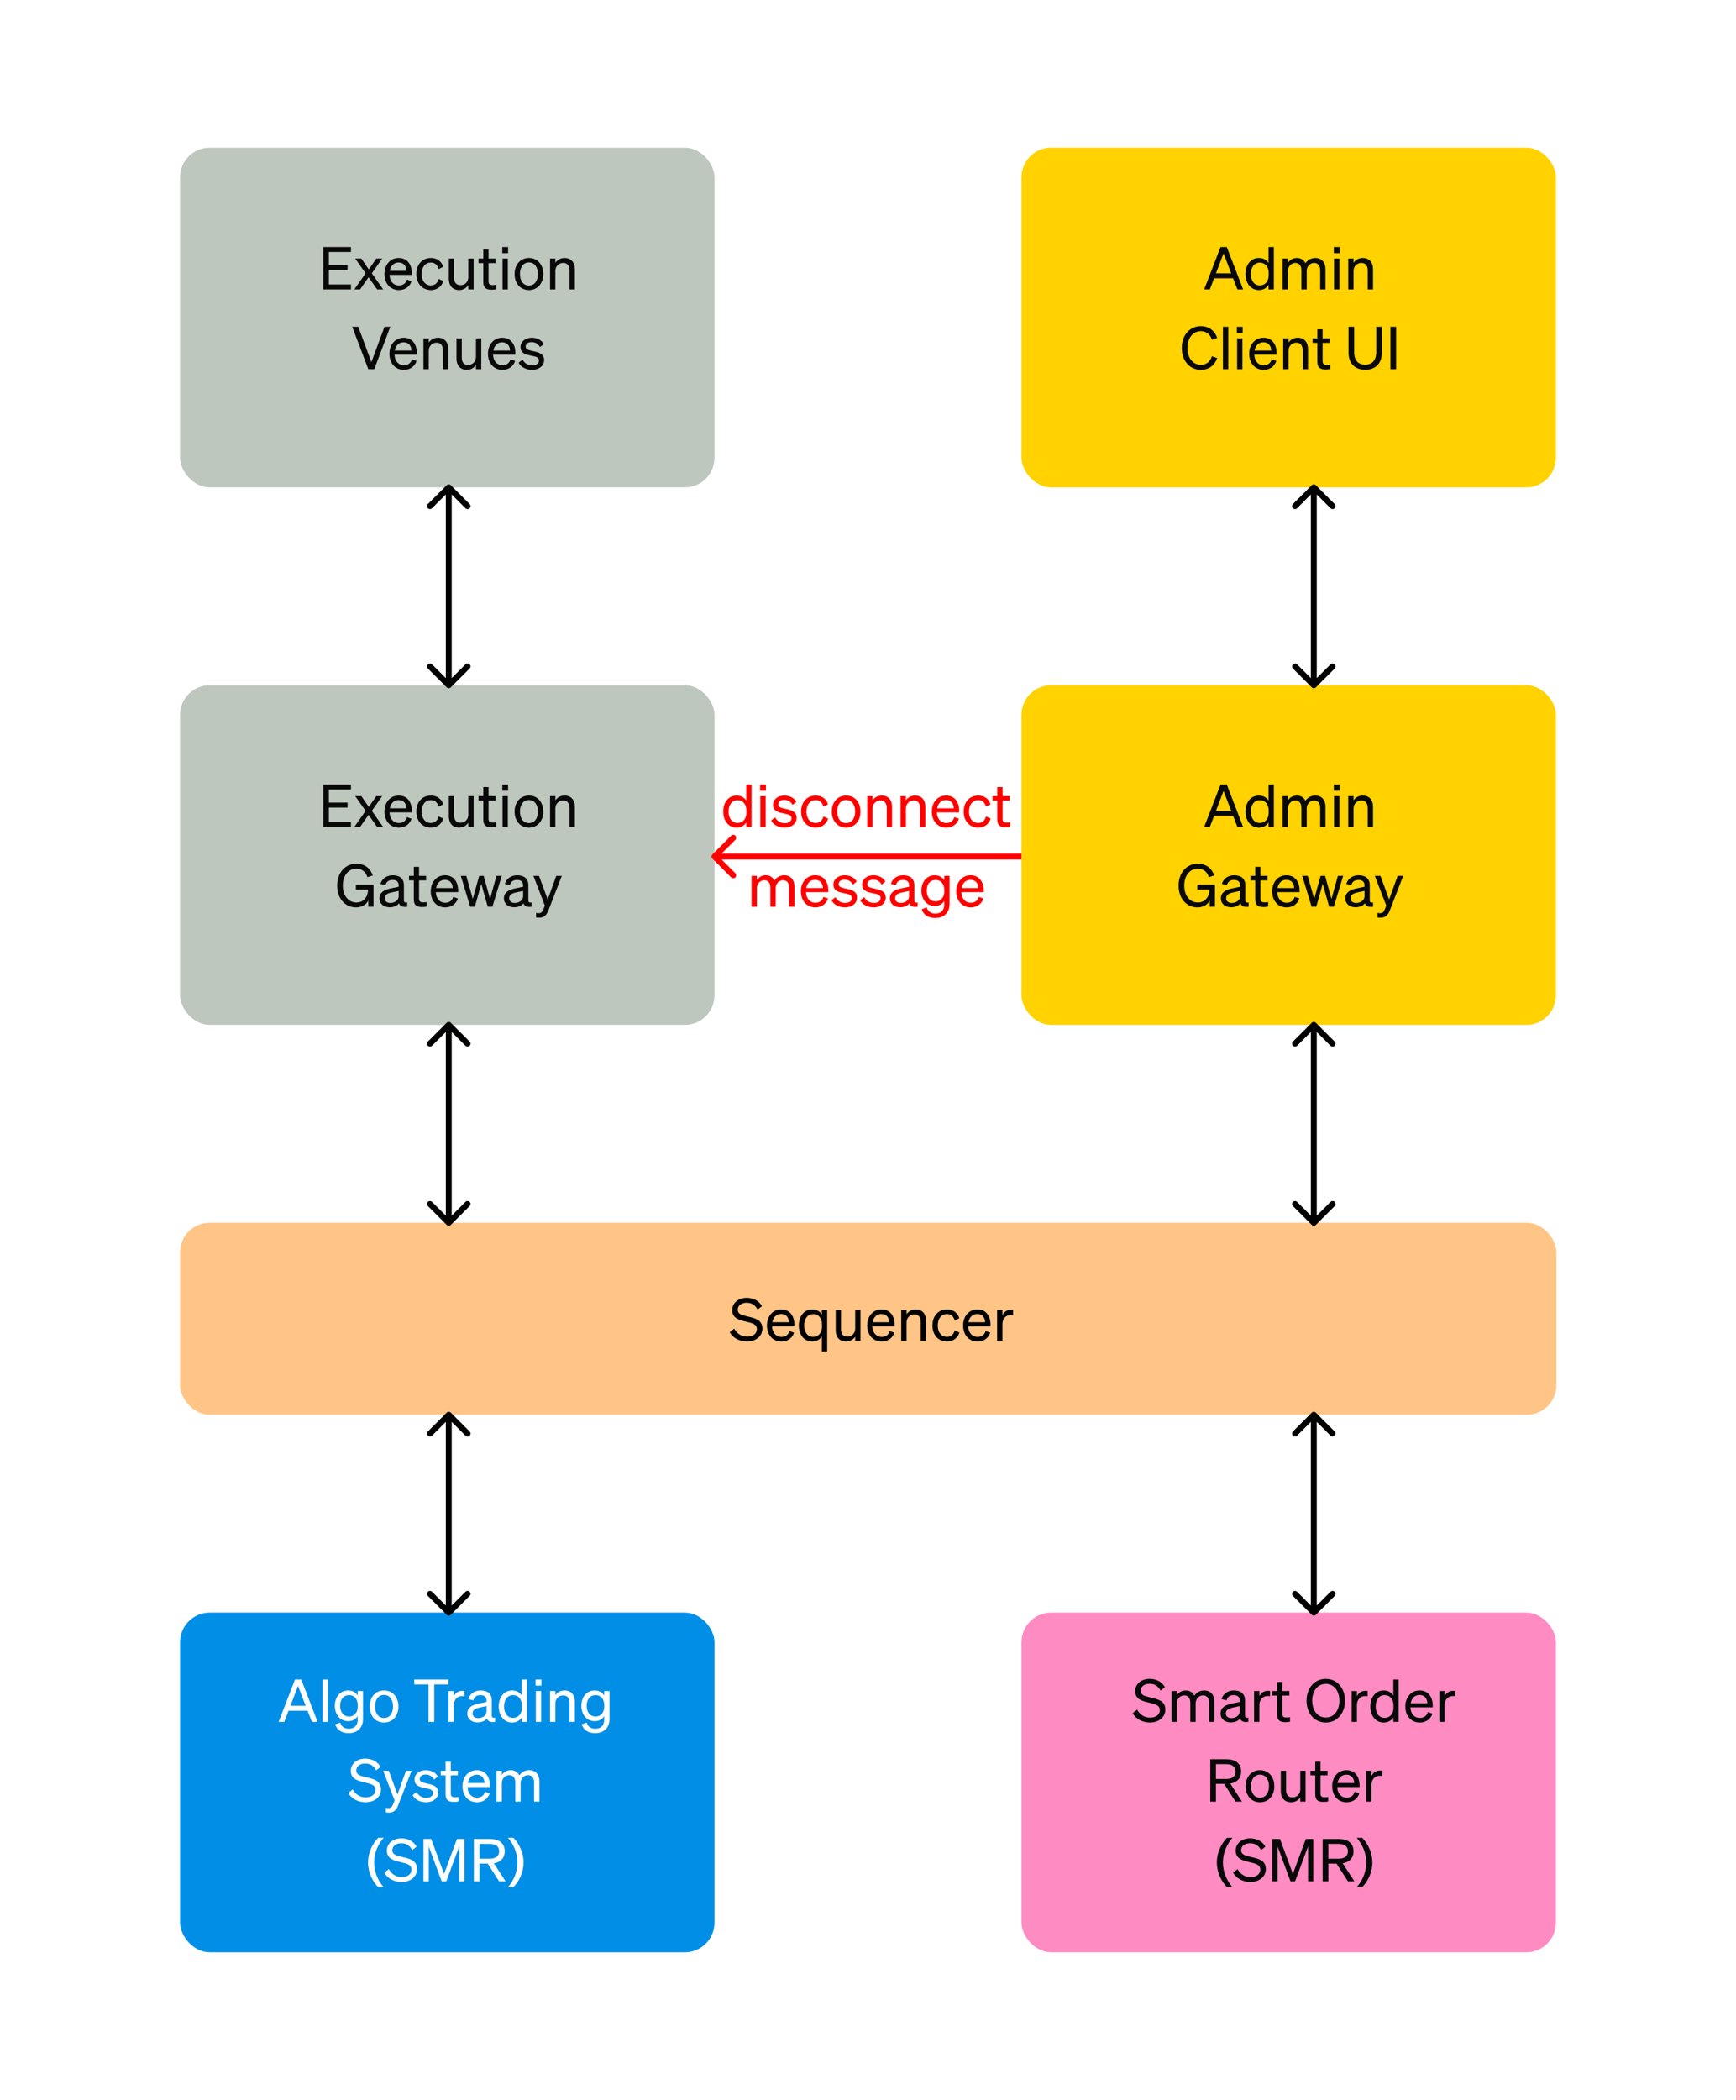 <svg width="588" height="711" viewBox="0 0 588 711" fill="none" xmlns="http://www.w3.org/2000/svg">
<rect width="588" height="711" fill="white"/>
<rect x="61" y="546" width="181" height="115" rx="10" fill="#008EE7"/>
<path d="M99.917 568.64H102.037L107.577 583H105.637L104.177 579.22H97.737L96.297 583H94.377L99.917 568.64ZM100.937 570.8L98.377 577.54H103.537L100.937 570.8ZM111.087 568.64V583H109.287V568.64H111.087ZM122.952 582.06C122.952 585.12 120.932 586.82 118.092 586.82C115.792 586.82 114.112 585.76 113.532 583.84L115.212 583.2C115.552 584.54 116.632 585.32 118.092 585.32C119.932 585.32 121.152 584.38 121.152 582.2V581.02C120.592 582.04 119.412 582.76 117.952 582.76C115.092 582.76 113.412 580.4 113.412 577.54C113.412 574.7 115.092 572.34 117.952 572.34C119.392 572.34 120.592 573.06 121.152 574.08V572.54H122.952V582.06ZM121.172 577.38C121.172 575.04 119.772 573.92 118.272 573.92C116.372 573.92 115.212 575.34 115.212 577.54C115.212 579.74 116.372 581.18 118.272 581.18C119.772 581.18 121.172 580.06 121.172 577.76V577.38ZM134.947 577.78C134.947 581.02 132.947 583.22 130.087 583.22C127.227 583.22 125.227 581.02 125.227 577.78C125.227 574.54 127.227 572.34 130.087 572.34C132.947 572.34 134.947 574.54 134.947 577.78ZM127.047 577.78C127.047 580.16 128.247 581.68 130.087 581.68C131.927 581.68 133.127 580.16 133.127 577.78C133.127 575.38 131.927 573.86 130.087 573.86C128.247 573.86 127.047 575.38 127.047 577.78ZM151.935 570.32H147.075V583H145.155V570.32H140.295V568.64H151.935V570.32ZM157.344 572.5V574.32C157.044 574.26 156.804 574.24 156.464 574.24C154.944 574.24 153.724 575.44 153.724 577.28V583H151.924V572.54H153.724V574.32C154.184 573.26 155.204 572.46 156.624 572.46C156.904 572.46 157.164 572.48 157.344 572.5ZM161.731 583.18C159.831 583.18 158.291 582.06 158.291 580.18C158.291 578.1 159.911 577.24 162.251 576.76L164.791 576.24V575.8C164.791 574.6 164.131 573.92 162.731 573.92C161.411 573.92 160.631 574.54 160.311 575.7L158.611 575.26C159.111 573.56 160.651 572.34 162.791 572.34C165.131 572.34 166.571 573.48 166.571 575.72V580.82C166.571 581.5 166.991 581.72 167.691 581.56V583C166.091 583.2 165.171 582.82 164.951 581.82C164.311 582.64 163.151 583.18 161.731 583.18ZM164.791 579.44V577.64L162.751 578.08C161.151 578.4 160.071 578.84 160.071 580.1C160.071 581.12 160.811 581.72 161.951 581.72C163.491 581.72 164.791 580.78 164.791 579.44ZM173.479 583.22C170.579 583.22 168.919 580.74 168.919 577.78C168.919 574.8 170.579 572.34 173.479 572.34C174.939 572.34 176.099 573.04 176.719 574.06V568.64H178.519V583H176.719V581.48C176.099 582.52 174.939 583.22 173.479 583.22ZM176.759 577.42C176.759 574.98 175.279 573.92 173.799 573.92C171.839 573.92 170.739 575.52 170.739 577.78C170.739 580.02 171.839 581.64 173.799 581.64C175.279 581.64 176.759 580.56 176.759 578.16V577.42ZM181.414 570.72V568.64H183.374V570.72H181.414ZM183.294 572.54V583H181.494V572.54H183.294ZM186.299 583V572.54H188.099V573.96C188.699 573.1 189.739 572.34 191.219 572.34C193.439 572.34 194.699 573.88 194.699 576.1V583H192.899V576.58C192.899 575.12 192.279 574.02 190.719 574.02C189.419 574.02 188.099 575.02 188.099 576.76V583H186.299ZM206.448 582.06C206.448 585.12 204.428 586.82 201.588 586.82C199.288 586.82 197.608 585.76 197.028 583.84L198.708 583.2C199.048 584.54 200.128 585.32 201.588 585.32C203.428 585.32 204.648 584.38 204.648 582.2V581.02C204.088 582.04 202.908 582.76 201.448 582.76C198.588 582.76 196.908 580.4 196.908 577.54C196.908 574.7 198.588 572.34 201.448 572.34C202.888 572.34 204.088 573.06 204.648 574.08V572.54H206.448V582.06ZM204.668 577.38C204.668 575.04 203.268 573.92 201.768 573.92C199.868 573.92 198.708 575.34 198.708 577.54C198.708 579.74 199.868 581.18 201.768 581.18C203.268 581.18 204.668 580.06 204.668 577.76V577.38ZM117.984 607.04L119.484 605.84C120.384 607.56 122.004 608.56 123.864 608.56C125.724 608.56 127.164 607.64 127.164 606C127.164 604.26 125.504 603.96 123.324 603.44C121.064 602.9 118.824 602.28 118.824 599.58C118.824 597.06 121.004 595.42 123.724 595.42C126.224 595.42 128.024 596.62 128.884 598.24L127.424 599.4C126.684 598.02 125.544 597.08 123.684 597.08C121.944 597.08 120.684 598.04 120.684 599.42C120.684 600.94 122.024 601.26 124.044 601.74C126.424 602.3 129.044 602.8 129.044 605.84C129.044 608.52 126.664 610.22 123.824 610.22C121.344 610.22 118.964 608.98 117.984 607.04ZM134.905 611.14C134.305 612.72 133.485 613.72 131.665 613.72C131.225 613.72 131.005 613.7 130.685 613.64V612.08C131.025 612.16 131.245 612.18 131.545 612.18C132.325 612.18 132.745 611.9 133.165 610.86L133.665 609.62L129.785 599.54H131.685L134.625 607.54L137.525 599.54H139.405L134.905 611.14ZM139.748 607.78L141.148 606.76C141.708 607.98 142.988 608.72 144.348 608.72C145.568 608.72 146.648 608.2 146.648 607.06C146.648 605.92 145.648 605.76 143.928 605.4C142.208 605.02 140.408 604.64 140.408 602.5C140.408 600.64 142.028 599.34 144.248 599.34C146.128 599.34 147.668 600.26 148.288 601.5L147.008 602.52C146.468 601.48 145.488 600.82 144.168 600.82C142.968 600.82 142.168 601.42 142.168 602.36C142.168 603.34 143.088 603.52 144.548 603.84C146.348 604.26 148.408 604.62 148.408 606.9C148.408 608.9 146.588 610.22 144.348 610.22C142.448 610.22 140.548 609.4 139.748 607.78ZM150.915 607.5V601.08H149.295V599.54H150.915V596.48H152.695V599.54H155.075V601.08H152.695V607.22C152.695 608.32 153.235 608.52 154.155 608.52C154.575 608.52 154.875 608.5 155.295 608.4V609.94C154.835 610.04 154.315 610.1 153.715 610.1C151.935 610.1 150.915 609.5 150.915 607.5ZM161.553 610.22C158.653 610.22 156.653 608 156.653 604.78C156.653 601.66 158.633 599.34 161.473 599.34C164.393 599.34 165.933 601.56 165.933 604.46V605.06H158.373C158.473 607.26 159.733 608.66 161.553 608.66C162.953 608.66 163.953 607.9 164.273 606.66L165.853 607.22C165.213 609.08 163.633 610.22 161.553 610.22ZM161.453 600.88C159.933 600.88 158.793 601.9 158.473 603.68H164.113C164.073 602.2 163.273 600.88 161.453 600.88ZM169.974 603.74V610H168.174V599.54H169.974V600.96C170.534 600.1 171.534 599.34 172.994 599.34C174.394 599.34 175.374 600.04 175.894 601.12C176.474 600.26 177.594 599.34 179.234 599.34C181.394 599.34 182.694 600.88 182.694 603.1V610H180.894V603.58C180.894 602.12 180.294 601.02 178.814 601.02C177.614 601.02 176.334 602.04 176.334 603.74V610H174.534V603.58C174.534 602.12 173.934 601.02 172.454 601.02C171.254 601.02 169.974 602.04 169.974 603.74ZM126.722 630.6C126.722 633.86 128.082 636.88 129.962 638.96H128.082C126.302 637.06 124.662 634.2 124.662 630.6C124.662 627 126.302 624.14 128.082 622.24H129.962C128.082 624.34 126.722 627.32 126.722 630.6ZM130.191 634.04L131.691 632.84C132.591 634.56 134.211 635.56 136.071 635.56C137.931 635.56 139.371 634.64 139.371 633C139.371 631.26 137.711 630.96 135.531 630.44C133.271 629.9 131.031 629.28 131.031 626.58C131.031 624.06 133.211 622.42 135.931 622.42C138.431 622.42 140.231 623.62 141.091 625.24L139.631 626.4C138.891 625.02 137.751 624.08 135.891 624.08C134.151 624.08 132.891 625.04 132.891 626.42C132.891 627.94 134.231 628.26 136.251 628.74C138.631 629.3 141.251 629.8 141.251 632.84C141.251 635.52 138.871 637.22 136.031 637.22C133.551 637.22 131.171 635.98 130.191 634.04ZM151.15 637H149.61L145.23 625.18V637H143.43V622.64H146.05L150.41 634.44L154.79 622.64H157.33V637H155.55V625.18L151.15 637ZM162.42 630.98V637H160.5V622.64H165.98C169.02 622.64 170.96 624.06 170.96 626.8C170.96 629.1 169.56 630.5 167.28 630.88L171.26 637H169.06L165.2 630.98H162.42ZM162.42 629.32H165.88C167.92 629.32 169.06 628.42 169.06 626.8C169.06 625.18 167.92 624.3 165.88 624.3H162.42V629.32ZM175.269 630.6C175.269 627.32 173.909 624.34 172.029 622.24H173.909C175.689 624.14 177.329 627 177.329 630.6C177.329 634.2 175.689 637.06 173.909 638.96H172.029C173.909 636.88 175.269 633.86 175.269 630.6Z" fill="white"/>
<rect x="346" y="546" width="181" height="115" rx="10" fill="#FF8BC3"/>
<path d="M383.658 580.04L385.158 578.84C386.058 580.56 387.678 581.56 389.538 581.56C391.398 581.56 392.838 580.64 392.838 579C392.838 577.26 391.178 576.96 388.998 576.44C386.738 575.9 384.498 575.28 384.498 572.58C384.498 570.06 386.678 568.42 389.398 568.42C391.898 568.42 393.698 569.62 394.558 571.24L393.098 572.4C392.358 571.02 391.218 570.08 389.358 570.08C387.618 570.08 386.358 571.04 386.358 572.42C386.358 573.94 387.698 574.26 389.718 574.74C392.098 575.3 394.718 575.8 394.718 578.84C394.718 581.52 392.338 583.22 389.498 583.22C387.018 583.22 384.638 581.98 383.658 580.04ZM398.616 576.74V583H396.816V572.54H398.616V573.96C399.176 573.1 400.176 572.34 401.636 572.34C403.036 572.34 404.016 573.04 404.536 574.12C405.116 573.26 406.236 572.34 407.876 572.34C410.036 572.34 411.336 573.88 411.336 576.1V583H409.536V576.58C409.536 575.12 408.936 574.02 407.456 574.02C406.256 574.02 404.976 575.04 404.976 576.74V583H403.176V576.58C403.176 575.12 402.576 574.02 401.096 574.02C399.896 574.02 398.616 575.04 398.616 576.74ZM416.858 583.18C414.958 583.18 413.418 582.06 413.418 580.18C413.418 578.1 415.038 577.24 417.378 576.76L419.918 576.24V575.8C419.918 574.6 419.258 573.92 417.858 573.92C416.538 573.92 415.758 574.54 415.438 575.7L413.738 575.26C414.238 573.56 415.778 572.34 417.918 572.34C420.258 572.34 421.698 573.48 421.698 575.72V580.82C421.698 581.5 422.118 581.72 422.818 581.56V583C421.218 583.2 420.298 582.82 420.078 581.82C419.438 582.64 418.278 583.18 416.858 583.18ZM419.918 579.44V577.64L417.878 578.08C416.278 578.4 415.198 578.84 415.198 580.1C415.198 581.12 415.938 581.72 417.078 581.72C418.618 581.72 419.918 580.78 419.918 579.44ZM430.186 572.5V574.32C429.886 574.26 429.646 574.24 429.306 574.24C427.786 574.24 426.566 575.44 426.566 577.28V583H424.766V572.54H426.566V574.32C427.026 573.26 428.046 572.46 429.466 572.46C429.746 572.46 430.006 572.48 430.186 572.5ZM432.565 580.5V574.08H430.945V572.54H432.565V569.48H434.345V572.54H436.725V574.08H434.345V580.22C434.345 581.32 434.885 581.52 435.805 581.52C436.225 581.52 436.525 581.5 436.945 581.4V582.94C436.485 583.04 435.965 583.1 435.365 583.1C433.585 583.1 432.565 582.5 432.565 580.5ZM442.541 575.82C442.541 571.44 445.301 568.42 449.061 568.42C452.821 568.42 455.561 571.44 455.561 575.82C455.561 580.2 452.821 583.22 449.061 583.22C445.301 583.22 442.541 580.2 442.541 575.82ZM453.661 575.82C453.661 572.42 451.761 570.12 449.061 570.12C446.361 570.12 444.461 572.42 444.461 575.82C444.461 579.22 446.361 581.52 449.061 581.52C451.761 581.52 453.661 579.22 453.661 575.82ZM463.233 572.5V574.32C462.933 574.26 462.693 574.24 462.353 574.24C460.833 574.24 459.613 575.44 459.613 577.28V583H457.813V572.54H459.613V574.32C460.073 573.26 461.093 572.46 462.513 572.46C462.793 572.46 463.053 572.48 463.233 572.5ZM468.703 583.22C465.803 583.22 464.143 580.74 464.143 577.78C464.143 574.8 465.803 572.34 468.703 572.34C470.163 572.34 471.323 573.04 471.943 574.06V568.64H473.743V583H471.943V581.48C471.323 582.52 470.163 583.22 468.703 583.22ZM471.983 577.42C471.983 574.98 470.503 573.92 469.023 573.92C467.063 573.92 465.963 575.52 465.963 577.78C465.963 580.02 467.063 581.64 469.023 581.64C470.503 581.64 471.983 580.56 471.983 578.16V577.42ZM480.899 583.22C477.999 583.22 475.999 581 475.999 577.78C475.999 574.66 477.979 572.34 480.819 572.34C483.739 572.34 485.279 574.56 485.279 577.46V578.06H477.719C477.819 580.26 479.079 581.66 480.899 581.66C482.299 581.66 483.299 580.9 483.619 579.66L485.199 580.22C484.559 582.08 482.979 583.22 480.899 583.22ZM480.799 573.88C479.279 573.88 478.139 574.9 477.819 576.68H483.459C483.419 575.2 482.619 573.88 480.799 573.88ZM492.94 572.5V574.32C492.64 574.26 492.4 574.24 492.06 574.24C490.54 574.24 489.32 575.44 489.32 577.28V583H487.52V572.54H489.32V574.32C489.78 573.26 490.8 572.46 492.22 572.46C492.5 572.46 492.76 572.48 492.94 572.5ZM411.854 603.98V610H409.934V595.64H415.414C418.454 595.64 420.394 597.06 420.394 599.8C420.394 602.1 418.994 603.5 416.714 603.88L420.694 610H418.494L414.634 603.98H411.854ZM411.854 602.32H415.314C417.354 602.32 418.494 601.42 418.494 599.8C418.494 598.18 417.354 597.3 415.314 597.3H411.854V602.32ZM431.627 604.78C431.627 608.02 429.627 610.22 426.767 610.22C423.907 610.22 421.907 608.02 421.907 604.78C421.907 601.54 423.907 599.34 426.767 599.34C429.627 599.34 431.627 601.54 431.627 604.78ZM423.727 604.78C423.727 607.16 424.927 608.68 426.767 608.68C428.607 608.68 429.807 607.16 429.807 604.78C429.807 602.38 428.607 600.86 426.767 600.86C424.927 600.86 423.727 602.38 423.727 604.78ZM442.216 599.54V610H440.416V608.56C439.816 609.44 438.796 610.22 437.316 610.22C435.076 610.22 433.816 608.68 433.816 606.46V599.54H435.616V606.08C435.616 607.56 436.256 608.56 437.796 608.56C439.096 608.56 440.416 607.58 440.416 605.84V599.54H442.216ZM445.485 607.5V601.08H443.865V599.54H445.485V596.48H447.265V599.54H449.645V601.08H447.265V607.22C447.265 608.32 447.805 608.52 448.725 608.52C449.145 608.52 449.445 608.5 449.865 608.4V609.94C449.405 610.04 448.885 610.1 448.285 610.1C446.505 610.1 445.485 609.5 445.485 607.5ZM456.123 610.22C453.223 610.22 451.223 608 451.223 604.78C451.223 601.66 453.203 599.34 456.043 599.34C458.963 599.34 460.503 601.56 460.503 604.46V605.06H452.943C453.043 607.26 454.303 608.66 456.123 608.66C457.523 608.66 458.523 607.9 458.843 606.66L460.423 607.22C459.783 609.08 458.203 610.22 456.123 610.22ZM456.023 600.88C454.503 600.88 453.363 601.9 453.043 603.68H458.683C458.643 602.2 457.843 600.88 456.023 600.88ZM468.164 599.5V601.32C467.864 601.26 467.624 601.24 467.284 601.24C465.764 601.24 464.544 602.44 464.544 604.28V610H462.744V599.54H464.544V601.32C465.004 600.26 466.024 599.46 467.444 599.46C467.724 599.46 467.984 599.48 468.164 599.5ZM414.222 630.6C414.222 633.86 415.582 636.88 417.462 638.96H415.582C413.802 637.06 412.162 634.2 412.162 630.6C412.162 627 413.802 624.14 415.582 622.24H417.462C415.582 624.34 414.222 627.32 414.222 630.6ZM417.691 634.04L419.191 632.84C420.091 634.56 421.711 635.56 423.571 635.56C425.431 635.56 426.871 634.64 426.871 633C426.871 631.26 425.211 630.96 423.031 630.44C420.771 629.9 418.531 629.28 418.531 626.58C418.531 624.06 420.711 622.42 423.431 622.42C425.931 622.42 427.731 623.62 428.591 625.24L427.131 626.4C426.391 625.02 425.251 624.08 423.391 624.08C421.651 624.08 420.391 625.04 420.391 626.42C420.391 627.94 421.731 628.26 423.751 628.74C426.131 629.3 428.751 629.8 428.751 632.84C428.751 635.52 426.371 637.22 423.531 637.22C421.051 637.22 418.671 635.98 417.691 634.04ZM438.65 637H437.11L432.73 625.18V637H430.93V622.64H433.55L437.91 634.44L442.29 622.64H444.83V637H443.05V625.18L438.65 637ZM449.92 630.98V637H448V622.64H453.48C456.52 622.64 458.46 624.06 458.46 626.8C458.46 629.1 457.06 630.5 454.78 630.88L458.76 637H456.56L452.7 630.98H449.92ZM449.92 629.32H453.38C455.42 629.32 456.56 628.42 456.56 626.8C456.56 625.18 455.42 624.3 453.38 624.3H449.92V629.32ZM462.769 630.6C462.769 627.32 461.409 624.34 459.529 622.24H461.409C463.189 624.14 464.829 627 464.829 630.6C464.829 634.2 463.189 637.06 461.409 638.96H459.529C461.409 636.88 462.769 633.86 462.769 630.6Z" fill="#090909"/>
<rect x="61" y="232" width="181" height="115" rx="10" fill="#BEC7BE"/>
<path d="M109.488 265.64H118.868V267.32H111.388V271.74H117.728V273.42H111.388V278.32H118.868V280H109.488V265.64ZM127.743 280L124.843 275.88L121.963 280H120.003L123.823 274.54L120.323 269.54H122.383L124.903 273.2L127.463 269.54H129.443L125.943 274.54L129.783 280H127.743ZM135.112 280.22C132.212 280.22 130.212 278 130.212 274.78C130.212 271.66 132.192 269.34 135.032 269.34C137.952 269.34 139.492 271.56 139.492 274.46V275.06H131.932C132.032 277.26 133.292 278.66 135.112 278.66C136.512 278.66 137.512 277.9 137.832 276.66L139.412 277.22C138.772 279.08 137.192 280.22 135.112 280.22ZM135.012 270.88C133.492 270.88 132.352 271.9 132.032 273.68H137.672C137.632 272.2 136.832 270.88 135.012 270.88ZM142.812 274.78C142.812 277.16 144.092 278.64 145.952 278.64C147.392 278.64 148.252 277.72 148.552 276.42L150.152 277.16C149.652 278.9 148.132 280.22 145.952 280.22C143.032 280.22 141.012 278 141.012 274.78C141.012 271.54 143.032 269.34 145.952 269.34C148.132 269.34 149.612 270.6 150.112 272.34L148.552 273.12C148.252 271.84 147.392 270.9 145.952 270.9C144.092 270.9 142.812 272.38 142.812 274.78ZM160.423 269.54V280H158.623V278.56C158.023 279.44 157.003 280.22 155.523 280.22C153.283 280.22 152.023 278.68 152.023 276.46V269.54H153.823V276.08C153.823 277.56 154.463 278.56 156.003 278.56C157.303 278.56 158.623 277.58 158.623 275.84V269.54H160.423ZM163.692 277.5V271.08H162.072V269.54H163.692V266.48H165.472V269.54H167.852V271.08H165.472V277.22C165.472 278.32 166.012 278.52 166.932 278.52C167.352 278.52 167.652 278.5 168.072 278.4V279.94C167.612 280.04 167.092 280.1 166.492 280.1C164.712 280.1 163.692 279.5 163.692 277.5ZM170.129 267.72V265.64H172.089V267.72H170.129ZM172.009 269.54V280H170.209V269.54H172.009ZM184.014 274.78C184.014 278.02 182.014 280.22 179.154 280.22C176.294 280.22 174.294 278.02 174.294 274.78C174.294 271.54 176.294 269.34 179.154 269.34C182.014 269.34 184.014 271.54 184.014 274.78ZM176.114 274.78C176.114 277.16 177.314 278.68 179.154 278.68C180.994 278.68 182.194 277.16 182.194 274.78C182.194 272.38 180.994 270.86 179.154 270.86C177.314 270.86 176.114 272.38 176.114 274.78ZM186.303 280V269.54H188.103V270.96C188.703 270.1 189.743 269.34 191.223 269.34C193.443 269.34 194.703 270.88 194.703 273.1V280H192.903V273.58C192.903 272.12 192.283 271.02 190.723 271.02C189.423 271.02 188.103 272.02 188.103 273.76V280H186.303ZM124.755 307V304.86C124.175 306.18 122.635 307.22 120.575 307.22C116.915 307.22 114.195 304.22 114.195 299.86C114.195 295.48 116.935 292.42 120.695 292.42C123.455 292.42 125.415 293.92 126.275 296.4L124.435 297C123.915 295.18 122.595 294.12 120.715 294.12C117.995 294.12 116.115 296.44 116.115 299.84C116.115 303.22 117.995 305.56 120.735 305.56C123.055 305.56 124.615 303.78 124.655 301.22H120.535V299.54H126.515V307H124.755ZM131.97 307.18C130.07 307.18 128.53 306.06 128.53 304.18C128.53 302.1 130.15 301.24 132.49 300.76L135.03 300.24V299.8C135.03 298.6 134.37 297.92 132.97 297.92C131.65 297.92 130.87 298.54 130.55 299.7L128.85 299.26C129.35 297.56 130.89 296.34 133.03 296.34C135.37 296.34 136.81 297.48 136.81 299.72V304.82C136.81 305.5 137.23 305.72 137.93 305.56V307C136.33 307.2 135.41 306.82 135.19 305.82C134.55 306.64 133.39 307.18 131.97 307.18ZM135.03 303.44V301.64L132.99 302.08C131.39 302.4 130.31 302.84 130.31 304.1C130.31 305.12 131.05 305.72 132.19 305.72C133.73 305.72 135.03 304.78 135.03 303.44ZM140.157 304.5V298.08H138.537V296.54H140.157V293.48H141.937V296.54H144.317V298.08H141.937V304.22C141.937 305.32 142.477 305.52 143.397 305.52C143.817 305.52 144.117 305.5 144.537 305.4V306.94C144.077 307.04 143.557 307.1 142.957 307.1C141.177 307.1 140.157 306.5 140.157 304.5ZM150.795 307.22C147.895 307.22 145.895 305 145.895 301.78C145.895 298.66 147.875 296.34 150.715 296.34C153.635 296.34 155.175 298.56 155.175 301.46V302.06H147.615C147.715 304.26 148.975 305.66 150.795 305.66C152.195 305.66 153.195 304.9 153.515 303.66L155.095 304.22C154.455 306.08 152.875 307.22 150.795 307.22ZM150.695 297.88C149.175 297.88 148.035 298.9 147.715 300.68H153.355C153.315 299.2 152.515 297.88 150.695 297.88ZM162.298 296.54H163.818L165.978 304.34L168.158 296.54H169.958L166.778 307H165.198L163.018 299.24L160.838 307H159.258L156.078 296.54H157.938L160.138 304.32L162.298 296.54ZM174.118 307.18C172.218 307.18 170.678 306.06 170.678 304.18C170.678 302.1 172.298 301.24 174.638 300.76L177.178 300.24V299.8C177.178 298.6 176.518 297.92 175.118 297.92C173.798 297.92 173.018 298.54 172.698 299.7L170.998 299.26C171.498 297.56 173.038 296.34 175.178 296.34C177.518 296.34 178.958 297.48 178.958 299.72V304.82C178.958 305.5 179.378 305.72 180.078 305.56V307C178.478 307.2 177.558 306.82 177.338 305.82C176.698 306.64 175.538 307.18 174.118 307.18ZM177.178 303.44V301.64L175.138 302.08C173.538 302.4 172.458 302.84 172.458 304.1C172.458 305.12 173.198 305.72 174.338 305.72C175.878 305.72 177.178 304.78 177.178 303.44ZM185.788 308.14C185.188 309.72 184.368 310.72 182.548 310.72C182.108 310.72 181.888 310.7 181.568 310.64V309.08C181.908 309.16 182.128 309.18 182.428 309.18C183.208 309.18 183.628 308.9 184.048 307.86L184.548 306.62L180.668 296.54H182.568L185.508 304.54L188.408 296.54H190.288L185.788 308.14Z" fill="#090909"/>
<rect x="61" y="50" width="181" height="115" rx="10" fill="#BEC7BE"/>
<path d="M109.488 83.64H118.868V85.32H111.388V89.74H117.728V91.42H111.388V96.32H118.868V98H109.488V83.64ZM127.743 98L124.843 93.88L121.963 98H120.003L123.823 92.54L120.323 87.54H122.383L124.903 91.2L127.463 87.54H129.443L125.943 92.54L129.783 98H127.743ZM135.112 98.22C132.212 98.22 130.212 96 130.212 92.78C130.212 89.66 132.192 87.34 135.032 87.34C137.952 87.34 139.492 89.56 139.492 92.46V93.06H131.932C132.032 95.26 133.292 96.66 135.112 96.66C136.512 96.66 137.512 95.9 137.832 94.66L139.412 95.22C138.772 97.08 137.192 98.22 135.112 98.22ZM135.012 88.88C133.492 88.88 132.352 89.9 132.032 91.68H137.672C137.632 90.2 136.832 88.88 135.012 88.88ZM142.812 92.78C142.812 95.16 144.092 96.64 145.952 96.64C147.392 96.64 148.252 95.72 148.552 94.42L150.152 95.16C149.652 96.9 148.132 98.22 145.952 98.22C143.032 98.22 141.012 96 141.012 92.78C141.012 89.54 143.032 87.34 145.952 87.34C148.132 87.34 149.612 88.6 150.112 90.34L148.552 91.12C148.252 89.84 147.392 88.9 145.952 88.9C144.092 88.9 142.812 90.38 142.812 92.78ZM160.423 87.54V98H158.623V96.56C158.023 97.44 157.003 98.22 155.523 98.22C153.283 98.22 152.023 96.68 152.023 94.46V87.54H153.823V94.08C153.823 95.56 154.463 96.56 156.003 96.56C157.303 96.56 158.623 95.58 158.623 93.84V87.54H160.423ZM163.692 95.5V89.08H162.072V87.54H163.692V84.48H165.472V87.54H167.852V89.08H165.472V95.22C165.472 96.32 166.012 96.52 166.932 96.52C167.352 96.52 167.652 96.5 168.072 96.4V97.94C167.612 98.04 167.092 98.1 166.492 98.1C164.712 98.1 163.692 97.5 163.692 95.5ZM170.129 85.72V83.64H172.089V85.72H170.129ZM172.009 87.54V98H170.209V87.54H172.009ZM184.014 92.78C184.014 96.02 182.014 98.22 179.154 98.22C176.294 98.22 174.294 96.02 174.294 92.78C174.294 89.54 176.294 87.34 179.154 87.34C182.014 87.34 184.014 89.54 184.014 92.78ZM176.114 92.78C176.114 95.16 177.314 96.68 179.154 96.68C180.994 96.68 182.194 95.16 182.194 92.78C182.194 90.38 180.994 88.86 179.154 88.86C177.314 88.86 176.114 90.38 176.114 92.78ZM186.303 98V87.54H188.103V88.96C188.703 88.1 189.743 87.34 191.223 87.34C193.443 87.34 194.703 88.88 194.703 91.1V98H192.903V91.58C192.903 90.12 192.283 89.02 190.723 89.02C189.423 89.02 188.103 90.02 188.103 91.76V98H186.303ZM126.773 125H124.753L119.293 110.64H121.353L125.793 122.6L130.233 110.64H132.193L126.773 125ZM136.801 125.22C133.901 125.22 131.901 123 131.901 119.78C131.901 116.66 133.881 114.34 136.721 114.34C139.641 114.34 141.181 116.56 141.181 119.46V120.06H133.621C133.721 122.26 134.981 123.66 136.801 123.66C138.201 123.66 139.201 122.9 139.521 121.66L141.101 122.22C140.461 124.08 138.881 125.22 136.801 125.22ZM136.701 115.88C135.181 115.88 134.041 116.9 133.721 118.68H139.361C139.321 117.2 138.521 115.88 136.701 115.88ZM143.422 125V114.54H145.222V115.96C145.822 115.1 146.862 114.34 148.342 114.34C150.562 114.34 151.822 115.88 151.822 118.1V125H150.022V118.58C150.022 117.12 149.402 116.02 147.842 116.02C146.542 116.02 145.222 117.02 145.222 118.76V125H143.422ZM163.011 114.54V125H161.211V123.56C160.611 124.44 159.591 125.22 158.111 125.22C155.871 125.22 154.611 123.68 154.611 121.46V114.54H156.411V121.08C156.411 122.56 157.051 123.56 158.591 123.56C159.891 123.56 161.211 122.58 161.211 120.84V114.54H163.011ZM170.18 125.22C167.28 125.22 165.28 123 165.28 119.78C165.28 116.66 167.26 114.34 170.1 114.34C173.02 114.34 174.56 116.56 174.56 119.46V120.06H167C167.1 122.26 168.36 123.66 170.18 123.66C171.58 123.66 172.58 122.9 172.9 121.66L174.48 122.22C173.84 124.08 172.26 125.22 170.18 125.22ZM170.08 115.88C168.56 115.88 167.42 116.9 167.1 118.68H172.74C172.7 117.2 171.9 115.88 170.08 115.88ZM175.641 122.78L177.041 121.76C177.601 122.98 178.881 123.72 180.241 123.72C181.461 123.72 182.541 123.2 182.541 122.06C182.541 120.92 181.541 120.76 179.821 120.4C178.101 120.02 176.301 119.64 176.301 117.5C176.301 115.64 177.921 114.34 180.141 114.34C182.021 114.34 183.561 115.26 184.181 116.5L182.901 117.52C182.361 116.48 181.381 115.82 180.061 115.82C178.861 115.82 178.061 116.42 178.061 117.36C178.061 118.34 178.981 118.52 180.441 118.84C182.241 119.26 184.301 119.62 184.301 121.9C184.301 123.9 182.481 125.22 180.241 125.22C178.341 125.22 176.441 124.4 175.641 122.78Z" fill="#090909"/>
<rect x="346" y="232" width="181" height="115" rx="10" fill="#FFD200"/>
<path d="M413.407 265.64H415.527L421.067 280H419.127L417.667 276.22H411.227L409.787 280H407.867L413.407 265.64ZM414.427 267.8L411.867 274.54H417.027L414.427 267.8ZM426.422 280.22C423.522 280.22 421.862 277.74 421.862 274.78C421.862 271.8 423.522 269.34 426.422 269.34C427.882 269.34 429.042 270.04 429.662 271.06V265.64H431.462V280H429.662V278.48C429.042 279.52 427.882 280.22 426.422 280.22ZM429.702 274.42C429.702 271.98 428.222 270.92 426.742 270.92C424.782 270.92 423.682 272.52 423.682 274.78C423.682 277.02 424.782 278.64 426.742 278.64C428.222 278.64 429.702 277.56 429.702 275.16V274.42ZM436.238 273.74V280H434.438V269.54H436.238V270.96C436.798 270.1 437.798 269.34 439.258 269.34C440.658 269.34 441.638 270.04 442.158 271.12C442.738 270.26 443.858 269.34 445.498 269.34C447.658 269.34 448.958 270.88 448.958 273.1V280H447.158V273.58C447.158 272.12 446.558 271.02 445.078 271.02C443.878 271.02 442.598 272.04 442.598 273.74V280H440.798V273.58C440.798 272.12 440.198 271.02 438.718 271.02C437.518 271.02 436.238 272.04 436.238 273.74ZM451.779 267.72V265.64H453.739V267.72H451.779ZM453.659 269.54V280H451.859V269.54H453.659ZM456.664 280V269.54H458.464V270.96C459.064 270.1 460.104 269.34 461.584 269.34C463.804 269.34 465.064 270.88 465.064 273.1V280H463.264V273.58C463.264 272.12 462.644 271.02 461.084 271.02C459.784 271.02 458.464 272.02 458.464 273.76V280H456.664ZM409.755 307V304.86C409.175 306.18 407.635 307.22 405.575 307.22C401.915 307.22 399.195 304.22 399.195 299.86C399.195 295.48 401.935 292.42 405.695 292.42C408.455 292.42 410.415 293.92 411.275 296.4L409.435 297C408.915 295.18 407.595 294.12 405.715 294.12C402.995 294.12 401.115 296.44 401.115 299.84C401.115 303.22 402.995 305.56 405.735 305.56C408.055 305.56 409.615 303.78 409.655 301.22H405.535V299.54H411.515V307H409.755ZM416.97 307.18C415.07 307.18 413.53 306.06 413.53 304.18C413.53 302.1 415.15 301.24 417.49 300.76L420.03 300.24V299.8C420.03 298.6 419.37 297.92 417.97 297.92C416.65 297.92 415.87 298.54 415.55 299.7L413.85 299.26C414.35 297.56 415.89 296.34 418.03 296.34C420.37 296.34 421.81 297.48 421.81 299.72V304.82C421.81 305.5 422.23 305.72 422.93 305.56V307C421.33 307.2 420.41 306.82 420.19 305.82C419.55 306.64 418.39 307.18 416.97 307.18ZM420.03 303.44V301.64L417.99 302.08C416.39 302.4 415.31 302.84 415.31 304.1C415.31 305.12 416.05 305.72 417.19 305.72C418.73 305.72 420.03 304.78 420.03 303.44ZM425.157 304.5V298.08H423.537V296.54H425.157V293.48H426.937V296.54H429.317V298.08H426.937V304.22C426.937 305.32 427.477 305.52 428.397 305.52C428.817 305.52 429.117 305.5 429.537 305.4V306.94C429.077 307.04 428.557 307.1 427.957 307.1C426.177 307.1 425.157 306.5 425.157 304.5ZM435.795 307.22C432.895 307.22 430.895 305 430.895 301.78C430.895 298.66 432.875 296.34 435.715 296.34C438.635 296.34 440.175 298.56 440.175 301.46V302.06H432.615C432.715 304.26 433.975 305.66 435.795 305.66C437.195 305.66 438.195 304.9 438.515 303.66L440.095 304.22C439.455 306.08 437.875 307.22 435.795 307.22ZM435.695 297.88C434.175 297.88 433.035 298.9 432.715 300.68H438.355C438.315 299.2 437.515 297.88 435.695 297.88ZM447.298 296.54H448.818L450.978 304.34L453.158 296.54H454.958L451.778 307H450.198L448.018 299.24L445.838 307H444.258L441.078 296.54H442.938L445.138 304.32L447.298 296.54ZM459.118 307.18C457.218 307.18 455.678 306.06 455.678 304.18C455.678 302.1 457.298 301.24 459.638 300.76L462.178 300.24V299.8C462.178 298.6 461.518 297.92 460.118 297.92C458.798 297.92 458.018 298.54 457.698 299.7L455.998 299.26C456.498 297.56 458.038 296.34 460.178 296.34C462.518 296.34 463.958 297.48 463.958 299.72V304.82C463.958 305.5 464.378 305.72 465.078 305.56V307C463.478 307.2 462.558 306.82 462.338 305.82C461.698 306.64 460.538 307.18 459.118 307.18ZM462.178 303.44V301.64L460.138 302.08C458.538 302.4 457.458 302.84 457.458 304.1C457.458 305.12 458.198 305.72 459.338 305.72C460.878 305.72 462.178 304.78 462.178 303.44ZM470.788 308.14C470.188 309.72 469.368 310.72 467.548 310.72C467.108 310.72 466.888 310.7 466.568 310.64V309.08C466.908 309.16 467.128 309.18 467.428 309.18C468.208 309.18 468.628 308.9 469.048 307.86L469.548 306.62L465.668 296.54H467.568L470.508 304.54L473.408 296.54H475.288L470.788 308.14Z" fill="#090909"/>
<rect x="346" y="50" width="181" height="115" rx="10" fill="#FFD200"/>
<path d="M413.407 83.64H415.527L421.067 98H419.127L417.667 94.22H411.227L409.787 98H407.867L413.407 83.64ZM414.427 85.8L411.867 92.54H417.027L414.427 85.8ZM426.422 98.22C423.522 98.22 421.862 95.74 421.862 92.78C421.862 89.8 423.522 87.34 426.422 87.34C427.882 87.34 429.042 88.04 429.662 89.06V83.64H431.462V98H429.662V96.48C429.042 97.52 427.882 98.22 426.422 98.22ZM429.702 92.42C429.702 89.98 428.222 88.92 426.742 88.92C424.782 88.92 423.682 90.52 423.682 92.78C423.682 95.02 424.782 96.64 426.742 96.64C428.222 96.64 429.702 95.56 429.702 93.16V92.42ZM436.238 91.74V98H434.438V87.54H436.238V88.96C436.798 88.1 437.798 87.34 439.258 87.34C440.658 87.34 441.638 88.04 442.158 89.12C442.738 88.26 443.858 87.34 445.498 87.34C447.658 87.34 448.958 88.88 448.958 91.1V98H447.158V91.58C447.158 90.12 446.558 89.02 445.078 89.02C443.878 89.02 442.598 90.04 442.598 91.74V98H440.798V91.58C440.798 90.12 440.198 89.02 438.718 89.02C437.518 89.02 436.238 90.04 436.238 91.74ZM451.779 85.72V83.64H453.739V85.72H451.779ZM453.659 87.54V98H451.859V87.54H453.659ZM456.664 98V87.54H458.464V88.96C459.064 88.1 460.104 87.34 461.584 87.34C463.804 87.34 465.064 88.88 465.064 91.1V98H463.264V91.58C463.264 90.12 462.644 89.02 461.084 89.02C459.784 89.02 458.464 90.02 458.464 91.76V98H456.664ZM402.199 117.82C402.199 121.22 404.079 123.52 406.739 123.52C408.599 123.52 409.939 122.44 410.459 120.62L412.279 121.22C411.439 123.7 409.479 125.22 406.739 125.22C403.019 125.22 400.279 122.2 400.279 117.82C400.279 113.44 403.019 110.42 406.739 110.42C409.479 110.42 411.439 111.94 412.279 114.42L410.459 115.02C409.939 113.2 408.599 112.12 406.739 112.12C404.079 112.12 402.199 114.42 402.199 117.82ZM416.023 110.64V125H414.223V110.64H416.023ZM418.947 112.72V110.64H420.907V112.72H418.947ZM420.827 114.54V125H419.027V114.54H420.827ZM428.012 125.22C425.112 125.22 423.112 123 423.112 119.78C423.112 116.66 425.092 114.34 427.932 114.34C430.852 114.34 432.392 116.56 432.392 119.46V120.06H424.832C424.932 122.26 426.192 123.66 428.012 123.66C429.412 123.66 430.412 122.9 430.732 121.66L432.312 122.22C431.672 124.08 430.092 125.22 428.012 125.22ZM427.912 115.88C426.392 115.88 425.252 116.9 424.932 118.68H430.572C430.532 117.2 429.732 115.88 427.912 115.88ZM434.633 125V114.54H436.433V115.96C437.033 115.1 438.073 114.34 439.553 114.34C441.773 114.34 443.033 115.88 443.033 118.1V125H441.233V118.58C441.233 117.12 440.613 116.02 439.053 116.02C437.753 116.02 436.433 117.02 436.433 118.76V125H434.633ZM446.202 122.5V116.08H444.582V114.54H446.202V111.48H447.982V114.54H450.362V116.08H447.982V122.22C447.982 123.32 448.522 123.52 449.442 123.52C449.862 123.52 450.162 123.5 450.582 123.4V124.94C450.122 125.04 449.602 125.1 449.002 125.1C447.222 125.1 446.202 124.5 446.202 122.5ZM462.398 125.2C459.158 125.2 456.757 123.28 456.757 119.32V110.64H458.678V119.26C458.678 122.2 460.238 123.48 462.398 123.48C464.578 123.48 466.138 122.2 466.138 119.26V110.64H468.058V119.32C468.058 123.28 465.658 125.2 462.398 125.2ZM472.883 110.64V125H470.963V110.64H472.883Z" fill="#090909"/>
<rect x="61" y="414" width="466.161" height="65" rx="10" fill="#FFC587"/>
<path d="M247.177 451.04L248.677 449.84C249.577 451.56 251.197 452.56 253.057 452.56C254.917 452.56 256.357 451.64 256.357 450C256.357 448.26 254.697 447.96 252.517 447.44C250.257 446.9 248.017 446.28 248.017 443.58C248.017 441.06 250.197 439.42 252.917 439.42C255.417 439.42 257.217 440.62 258.077 442.24L256.617 443.4C255.877 442.02 254.737 441.08 252.877 441.08C251.137 441.08 249.877 442.04 249.877 443.42C249.877 444.94 251.217 445.26 253.237 445.74C255.617 446.3 258.237 446.8 258.237 449.84C258.237 452.52 255.857 454.22 253.017 454.22C250.537 454.22 248.157 452.98 247.177 451.04ZM264.671 454.22C261.771 454.22 259.771 452 259.771 448.78C259.771 445.66 261.751 443.34 264.591 443.34C267.511 443.34 269.051 445.56 269.051 448.46V449.06H261.491C261.591 451.26 262.851 452.66 264.671 452.66C266.071 452.66 267.071 451.9 267.391 450.66L268.971 451.22C268.331 453.08 266.751 454.22 264.671 454.22ZM264.571 444.88C263.051 444.88 261.911 445.9 261.591 447.68H267.231C267.191 446.2 266.391 444.88 264.571 444.88ZM275.132 454.22C272.232 454.22 270.572 451.74 270.572 448.78C270.572 445.8 272.232 443.34 275.132 443.34C276.592 443.34 277.752 444.04 278.372 445.06V443.54H280.172V457.6H278.372V452.48C277.752 453.52 276.592 454.22 275.132 454.22ZM278.412 448.42C278.412 445.98 276.932 444.92 275.452 444.92C273.492 444.92 272.392 446.52 272.392 448.78C272.392 451.02 273.492 452.64 275.452 452.64C276.932 452.64 278.412 451.56 278.412 449.16V448.42ZM291.467 443.54V454H289.667V452.56C289.067 453.44 288.047 454.22 286.567 454.22C284.327 454.22 283.067 452.68 283.067 450.46V443.54H284.867V450.08C284.867 451.56 285.507 452.56 287.047 452.56C288.347 452.56 289.667 451.58 289.667 449.84V443.54H291.467ZM298.636 454.22C295.736 454.22 293.736 452 293.736 448.78C293.736 445.66 295.716 443.34 298.556 443.34C301.476 443.34 303.016 445.56 303.016 448.46V449.06H295.456C295.556 451.26 296.816 452.66 298.636 452.66C300.036 452.66 301.036 451.9 301.356 450.66L302.936 451.22C302.296 453.08 300.716 454.22 298.636 454.22ZM298.536 444.88C297.016 444.88 295.876 445.9 295.556 447.68H301.196C301.156 446.2 300.356 444.88 298.536 444.88ZM305.257 454V443.54H307.057V444.96C307.657 444.1 308.697 443.34 310.177 443.34C312.397 443.34 313.657 444.88 313.657 447.1V454H311.857V447.58C311.857 446.12 311.237 445.02 309.677 445.02C308.377 445.02 307.057 446.02 307.057 447.76V454H305.257ZM317.626 448.78C317.626 451.16 318.906 452.64 320.766 452.64C322.206 452.64 323.066 451.72 323.366 450.42L324.966 451.16C324.466 452.9 322.946 454.22 320.766 454.22C317.846 454.22 315.826 452 315.826 448.78C315.826 445.54 317.846 443.34 320.766 443.34C322.946 443.34 324.426 444.6 324.926 446.34L323.366 447.12C323.066 445.84 322.206 444.9 320.766 444.9C318.906 444.9 317.626 446.38 317.626 448.78ZM331.117 454.22C328.217 454.22 326.217 452 326.217 448.78C326.217 445.66 328.197 443.34 331.037 443.34C333.957 443.34 335.497 445.56 335.497 448.46V449.06H327.937C328.037 451.26 329.297 452.66 331.117 452.66C332.517 452.66 333.517 451.9 333.837 450.66L335.417 451.22C334.777 453.08 333.197 454.22 331.117 454.22ZM331.017 444.88C329.497 444.88 328.357 445.9 328.037 447.68H333.677C333.637 446.2 332.837 444.88 331.017 444.88ZM343.157 443.5V445.32C342.857 445.26 342.617 445.24 342.277 445.24C340.757 445.24 339.537 446.44 339.537 448.28V454H337.737V443.54H339.537V445.32C339.997 444.26 341.017 443.46 342.437 443.46C342.717 443.46 342.977 443.48 343.157 443.5Z" fill="black"/>
<path d="M151.293 414.707C151.683 415.098 152.317 415.098 152.707 414.707L159.071 408.343C159.462 407.953 159.462 407.319 159.071 406.929C158.681 406.538 158.047 406.538 157.657 406.929L152 412.586L146.343 406.929C145.953 406.538 145.319 406.538 144.929 406.929C144.538 407.319 144.538 407.953 144.929 408.343L151.293 414.707ZM152.707 346.293C152.317 345.902 151.683 345.902 151.293 346.293L144.929 352.657C144.538 353.047 144.538 353.681 144.929 354.071C145.319 354.462 145.953 354.462 146.343 354.071L152 348.414L157.657 354.071C158.047 354.462 158.681 354.462 159.071 354.071C159.462 353.681 159.462 353.047 159.071 352.657L152.707 346.293ZM153 414L153 347L151 347L151 414L153 414Z" fill="black"/>
<path d="M444.293 414.707C444.683 415.098 445.317 415.098 445.707 414.707L452.071 408.343C452.462 407.953 452.462 407.319 452.071 406.929C451.681 406.538 451.047 406.538 450.657 406.929L445 412.586L439.343 406.929C438.953 406.538 438.319 406.538 437.929 406.929C437.538 407.319 437.538 407.953 437.929 408.343L444.293 414.707ZM445.707 346.293C445.317 345.902 444.683 345.902 444.293 346.293L437.929 352.657C437.538 353.047 437.538 353.681 437.929 354.071C438.319 354.462 438.953 354.462 439.343 354.071L445 348.414L450.657 354.071C451.047 354.462 451.681 354.462 452.071 354.071C452.462 353.681 452.462 353.047 452.071 352.657L445.707 346.293ZM446 414L446 347L444 347L444 414L446 414Z" fill="black"/>
<path d="M241.293 289.293C240.902 289.683 240.902 290.317 241.293 290.707L247.657 297.071C248.047 297.462 248.681 297.462 249.071 297.071C249.462 296.681 249.462 296.047 249.071 295.657L243.414 290L249.071 284.343C249.462 283.953 249.462 283.319 249.071 282.929C248.681 282.538 248.047 282.538 247.657 282.929L241.293 289.293ZM346 289L242 289L242 291L346 291L346 289Z" fill="#FF0000"/>
<path d="M444.293 232.707C444.683 233.098 445.317 233.098 445.707 232.707L452.071 226.343C452.462 225.953 452.462 225.319 452.071 224.929C451.681 224.538 451.047 224.538 450.657 224.929L445 230.586L439.343 224.929C438.953 224.538 438.319 224.538 437.929 224.929C437.538 225.319 437.538 225.953 437.929 226.343L444.293 232.707ZM445.707 164.293C445.317 163.902 444.683 163.902 444.293 164.293L437.929 170.657C437.538 171.047 437.538 171.681 437.929 172.071C438.319 172.462 438.953 172.462 439.343 172.071L445 166.414L450.657 172.071C451.047 172.462 451.681 172.462 452.071 172.071C452.462 171.681 452.462 171.047 452.071 170.657L445.707 164.293ZM446 232L446 165L444 165L444 232L446 232Z" fill="black"/>
<path d="M151.293 232.707C151.683 233.098 152.317 233.098 152.707 232.707L159.071 226.343C159.462 225.953 159.462 225.319 159.071 224.929C158.681 224.538 158.047 224.538 157.657 224.929L152 230.586L146.343 224.929C145.953 224.538 145.319 224.538 144.929 224.929C144.538 225.319 144.538 225.953 144.929 226.343L151.293 232.707ZM152.707 164.293C152.317 163.902 151.683 163.902 151.293 164.293L144.929 170.657C144.538 171.047 144.538 171.681 144.929 172.071C145.319 172.462 145.953 172.462 146.343 172.071L152 166.414L157.657 172.071C158.047 172.462 158.681 172.462 159.071 172.071C159.462 171.681 159.462 171.047 159.071 170.657L152.707 164.293ZM153 232L153 165L151 165L151 232L153 232Z" fill="black"/>
<path d="M151.293 546.707C151.683 547.098 152.317 547.098 152.707 546.707L159.071 540.343C159.462 539.953 159.462 539.319 159.071 538.929C158.681 538.538 158.047 538.538 157.657 538.929L152 544.586L146.343 538.929C145.953 538.538 145.319 538.538 144.929 538.929C144.538 539.319 144.538 539.953 144.929 540.343L151.293 546.707ZM152.707 478.293C152.317 477.902 151.683 477.902 151.293 478.293L144.929 484.657C144.538 485.047 144.538 485.681 144.929 486.071C145.319 486.462 145.953 486.462 146.343 486.071L152 480.414L157.657 486.071C158.047 486.462 158.681 486.462 159.071 486.071C159.462 485.681 159.462 485.047 159.071 484.657L152.707 478.293ZM153 546L153 479L151 479L151 546L153 546Z" fill="black"/>
<path d="M444.293 546.707C444.683 547.098 445.317 547.098 445.707 546.707L452.071 540.343C452.462 539.953 452.462 539.319 452.071 538.929C451.681 538.538 451.047 538.538 450.657 538.929L445 544.586L439.343 538.929C438.953 538.538 438.319 538.538 437.929 538.929C437.538 539.319 437.538 539.953 437.929 540.343L444.293 546.707ZM445.707 478.293C445.317 477.902 444.683 477.902 444.293 478.293L437.929 484.657C437.538 485.047 437.538 485.681 437.929 486.071C438.319 486.462 438.953 486.462 439.343 486.071L445 480.414L450.657 486.071C451.047 486.462 451.681 486.462 452.071 486.071C452.462 485.681 452.462 485.047 452.071 484.657L445.707 478.293ZM446 546L446 479L444 479L444 546L446 546Z" fill="black"/>
<path d="M249.524 280.22C246.624 280.22 244.964 277.74 244.964 274.78C244.964 271.8 246.624 269.34 249.524 269.34C250.984 269.34 252.144 270.04 252.764 271.06V265.64H254.564V280H252.764V278.48C252.144 279.52 250.984 280.22 249.524 280.22ZM252.804 274.42C252.804 271.98 251.324 270.92 249.844 270.92C247.884 270.92 246.784 272.52 246.784 274.78C246.784 277.02 247.884 278.64 249.844 278.64C251.324 278.64 252.804 277.56 252.804 275.16V274.42ZM257.459 267.72V265.64H259.419V267.72H257.459ZM259.339 269.54V280H257.539V269.54H259.339ZM261.184 277.78L262.584 276.76C263.144 277.98 264.424 278.72 265.784 278.72C267.004 278.72 268.084 278.2 268.084 277.06C268.084 275.92 267.084 275.76 265.364 275.4C263.644 275.02 261.844 274.64 261.844 272.5C261.844 270.64 263.464 269.34 265.684 269.34C267.564 269.34 269.104 270.26 269.724 271.5L268.444 272.52C267.904 271.48 266.924 270.82 265.604 270.82C264.404 270.82 263.604 271.42 263.604 272.36C263.604 273.34 264.524 273.52 265.984 273.84C267.784 274.26 269.844 274.62 269.844 276.9C269.844 278.9 268.024 280.22 265.784 280.22C263.884 280.22 261.984 279.4 261.184 277.78ZM273.15 274.78C273.15 277.16 274.43 278.64 276.29 278.64C277.73 278.64 278.59 277.72 278.89 276.42L280.49 277.16C279.99 278.9 278.47 280.22 276.29 280.22C273.37 280.22 271.35 278 271.35 274.78C271.35 271.54 273.37 269.34 276.29 269.34C278.47 269.34 279.95 270.6 280.45 272.34L278.89 273.12C278.59 271.84 277.73 270.9 276.29 270.9C274.43 270.9 273.15 272.38 273.15 274.78ZM291.461 274.78C291.461 278.02 289.461 280.22 286.601 280.22C283.741 280.22 281.741 278.02 281.741 274.78C281.741 271.54 283.741 269.34 286.601 269.34C289.461 269.34 291.461 271.54 291.461 274.78ZM283.561 274.78C283.561 277.16 284.761 278.68 286.601 278.68C288.441 278.68 289.641 277.16 289.641 274.78C289.641 272.38 288.441 270.86 286.601 270.86C284.761 270.86 283.561 272.38 283.561 274.78ZM293.75 280V269.54H295.55V270.96C296.15 270.1 297.19 269.34 298.67 269.34C300.89 269.34 302.15 270.88 302.15 273.1V280H300.35V273.58C300.35 272.12 299.73 271.02 298.17 271.02C296.87 271.02 295.55 272.02 295.55 273.76V280H293.75ZM305.039 280V269.54H306.839V270.96C307.439 270.1 308.479 269.34 309.959 269.34C312.179 269.34 313.439 270.88 313.439 273.1V280H311.639V273.58C311.639 272.12 311.019 271.02 309.459 271.02C308.159 271.02 306.839 272.02 306.839 273.76V280H305.039ZM320.508 280.22C317.608 280.22 315.608 278 315.608 274.78C315.608 271.66 317.588 269.34 320.428 269.34C323.348 269.34 324.888 271.56 324.888 274.46V275.06H317.328C317.428 277.26 318.688 278.66 320.508 278.66C321.908 278.66 322.908 277.9 323.228 276.66L324.808 277.22C324.168 279.08 322.588 280.22 320.508 280.22ZM320.408 270.88C318.888 270.88 317.748 271.9 317.428 273.68H323.068C323.028 272.2 322.228 270.88 320.408 270.88ZM328.209 274.78C328.209 277.16 329.489 278.64 331.349 278.64C332.789 278.64 333.649 277.72 333.949 276.42L335.549 277.16C335.049 278.9 333.529 280.22 331.349 280.22C328.429 280.22 326.409 278 326.409 274.78C326.409 271.54 328.429 269.34 331.349 269.34C333.529 269.34 335.009 270.6 335.509 272.34L333.949 273.12C333.649 271.84 332.789 270.9 331.349 270.9C329.489 270.9 328.209 272.38 328.209 274.78ZM337.8 277.5V271.08H336.18V269.54H337.8V266.48H339.58V269.54H341.96V271.08H339.58V277.22C339.58 278.32 340.12 278.52 341.04 278.52C341.46 278.52 341.76 278.5 342.18 278.4V279.94C341.72 280.04 341.2 280.1 340.6 280.1C338.82 280.1 337.8 279.5 337.8 277.5ZM256.37 300.74V307H254.57V296.54H256.37V297.96C256.93 297.1 257.93 296.34 259.39 296.34C260.79 296.34 261.77 297.04 262.29 298.12C262.87 297.26 263.99 296.34 265.63 296.34C267.79 296.34 269.09 297.88 269.09 300.1V307H267.29V300.58C267.29 299.12 266.69 298.02 265.21 298.02C264.01 298.02 262.73 299.04 262.73 300.74V307H260.93V300.58C260.93 299.12 260.33 298.02 258.85 298.02C257.65 298.02 256.37 299.04 256.37 300.74ZM276.172 307.22C273.272 307.22 271.272 305 271.272 301.78C271.272 298.66 273.252 296.34 276.092 296.34C279.012 296.34 280.552 298.56 280.552 301.46V302.06H272.992C273.092 304.26 274.352 305.66 276.172 305.66C277.572 305.66 278.572 304.9 278.892 303.66L280.472 304.22C279.832 306.08 278.252 307.22 276.172 307.22ZM276.072 297.88C274.552 297.88 273.412 298.9 273.092 300.68H278.732C278.692 299.2 277.892 297.88 276.072 297.88ZM281.633 304.78L283.033 303.76C283.593 304.98 284.873 305.72 286.233 305.72C287.453 305.72 288.533 305.2 288.533 304.06C288.533 302.92 287.533 302.76 285.813 302.4C284.093 302.02 282.293 301.64 282.293 299.5C282.293 297.64 283.913 296.34 286.133 296.34C288.013 296.34 289.553 297.26 290.173 298.5L288.893 299.52C288.353 298.48 287.373 297.82 286.053 297.82C284.853 297.82 284.053 298.42 284.053 299.36C284.053 300.34 284.973 300.52 286.433 300.84C288.233 301.26 290.293 301.62 290.293 303.9C290.293 305.9 288.473 307.22 286.233 307.22C284.333 307.22 282.433 306.4 281.633 304.78ZM291.36 304.78L292.76 303.76C293.32 304.98 294.6 305.72 295.96 305.72C297.18 305.72 298.26 305.2 298.26 304.06C298.26 302.92 297.26 302.76 295.54 302.4C293.82 302.02 292.02 301.64 292.02 299.5C292.02 297.64 293.64 296.34 295.86 296.34C297.74 296.34 299.28 297.26 299.9 298.5L298.62 299.52C298.08 298.48 297.1 297.82 295.78 297.82C294.58 297.82 293.78 298.42 293.78 299.36C293.78 300.34 294.7 300.52 296.16 300.84C297.96 301.26 300.02 301.62 300.02 303.9C300.02 305.9 298.2 307.22 295.96 307.22C294.06 307.22 292.16 306.4 291.36 304.78ZM304.866 307.18C302.966 307.18 301.426 306.06 301.426 304.18C301.426 302.1 303.046 301.24 305.386 300.76L307.926 300.24V299.8C307.926 298.6 307.266 297.92 305.866 297.92C304.546 297.92 303.766 298.54 303.446 299.7L301.746 299.26C302.246 297.56 303.786 296.34 305.926 296.34C308.266 296.34 309.706 297.48 309.706 299.72V304.82C309.706 305.5 310.126 305.72 310.826 305.56V307C309.226 307.2 308.306 306.82 308.086 305.82C307.446 306.64 306.286 307.18 304.866 307.18ZM307.926 303.44V301.64L305.886 302.08C304.286 302.4 303.206 302.84 303.206 304.1C303.206 305.12 303.946 305.72 305.086 305.72C306.626 305.72 307.926 304.78 307.926 303.44ZM321.633 306.06C321.633 309.12 319.613 310.82 316.773 310.82C314.473 310.82 312.793 309.76 312.213 307.84L313.893 307.2C314.233 308.54 315.313 309.32 316.773 309.32C318.613 309.32 319.833 308.38 319.833 306.2V305.02C319.273 306.04 318.093 306.76 316.633 306.76C313.773 306.76 312.093 304.4 312.093 301.54C312.093 298.7 313.773 296.34 316.633 296.34C318.073 296.34 319.273 297.06 319.833 298.08V296.54H321.633V306.06ZM319.853 301.38C319.853 299.04 318.453 297.92 316.953 297.92C315.053 297.92 313.893 299.34 313.893 301.54C313.893 303.74 315.053 305.18 316.953 305.18C318.453 305.18 319.853 304.06 319.853 301.76V301.38ZM328.809 307.22C325.909 307.22 323.909 305 323.909 301.78C323.909 298.66 325.889 296.34 328.729 296.34C331.649 296.34 333.189 298.56 333.189 301.46V302.06H325.629C325.729 304.26 326.989 305.66 328.809 305.66C330.209 305.66 331.209 304.9 331.529 303.66L333.109 304.22C332.469 306.08 330.889 307.22 328.809 307.22ZM328.709 297.88C327.189 297.88 326.049 298.9 325.729 300.68H331.369C331.329 299.2 330.529 297.88 328.709 297.88Z" fill="#FF0000"/>
</svg>
